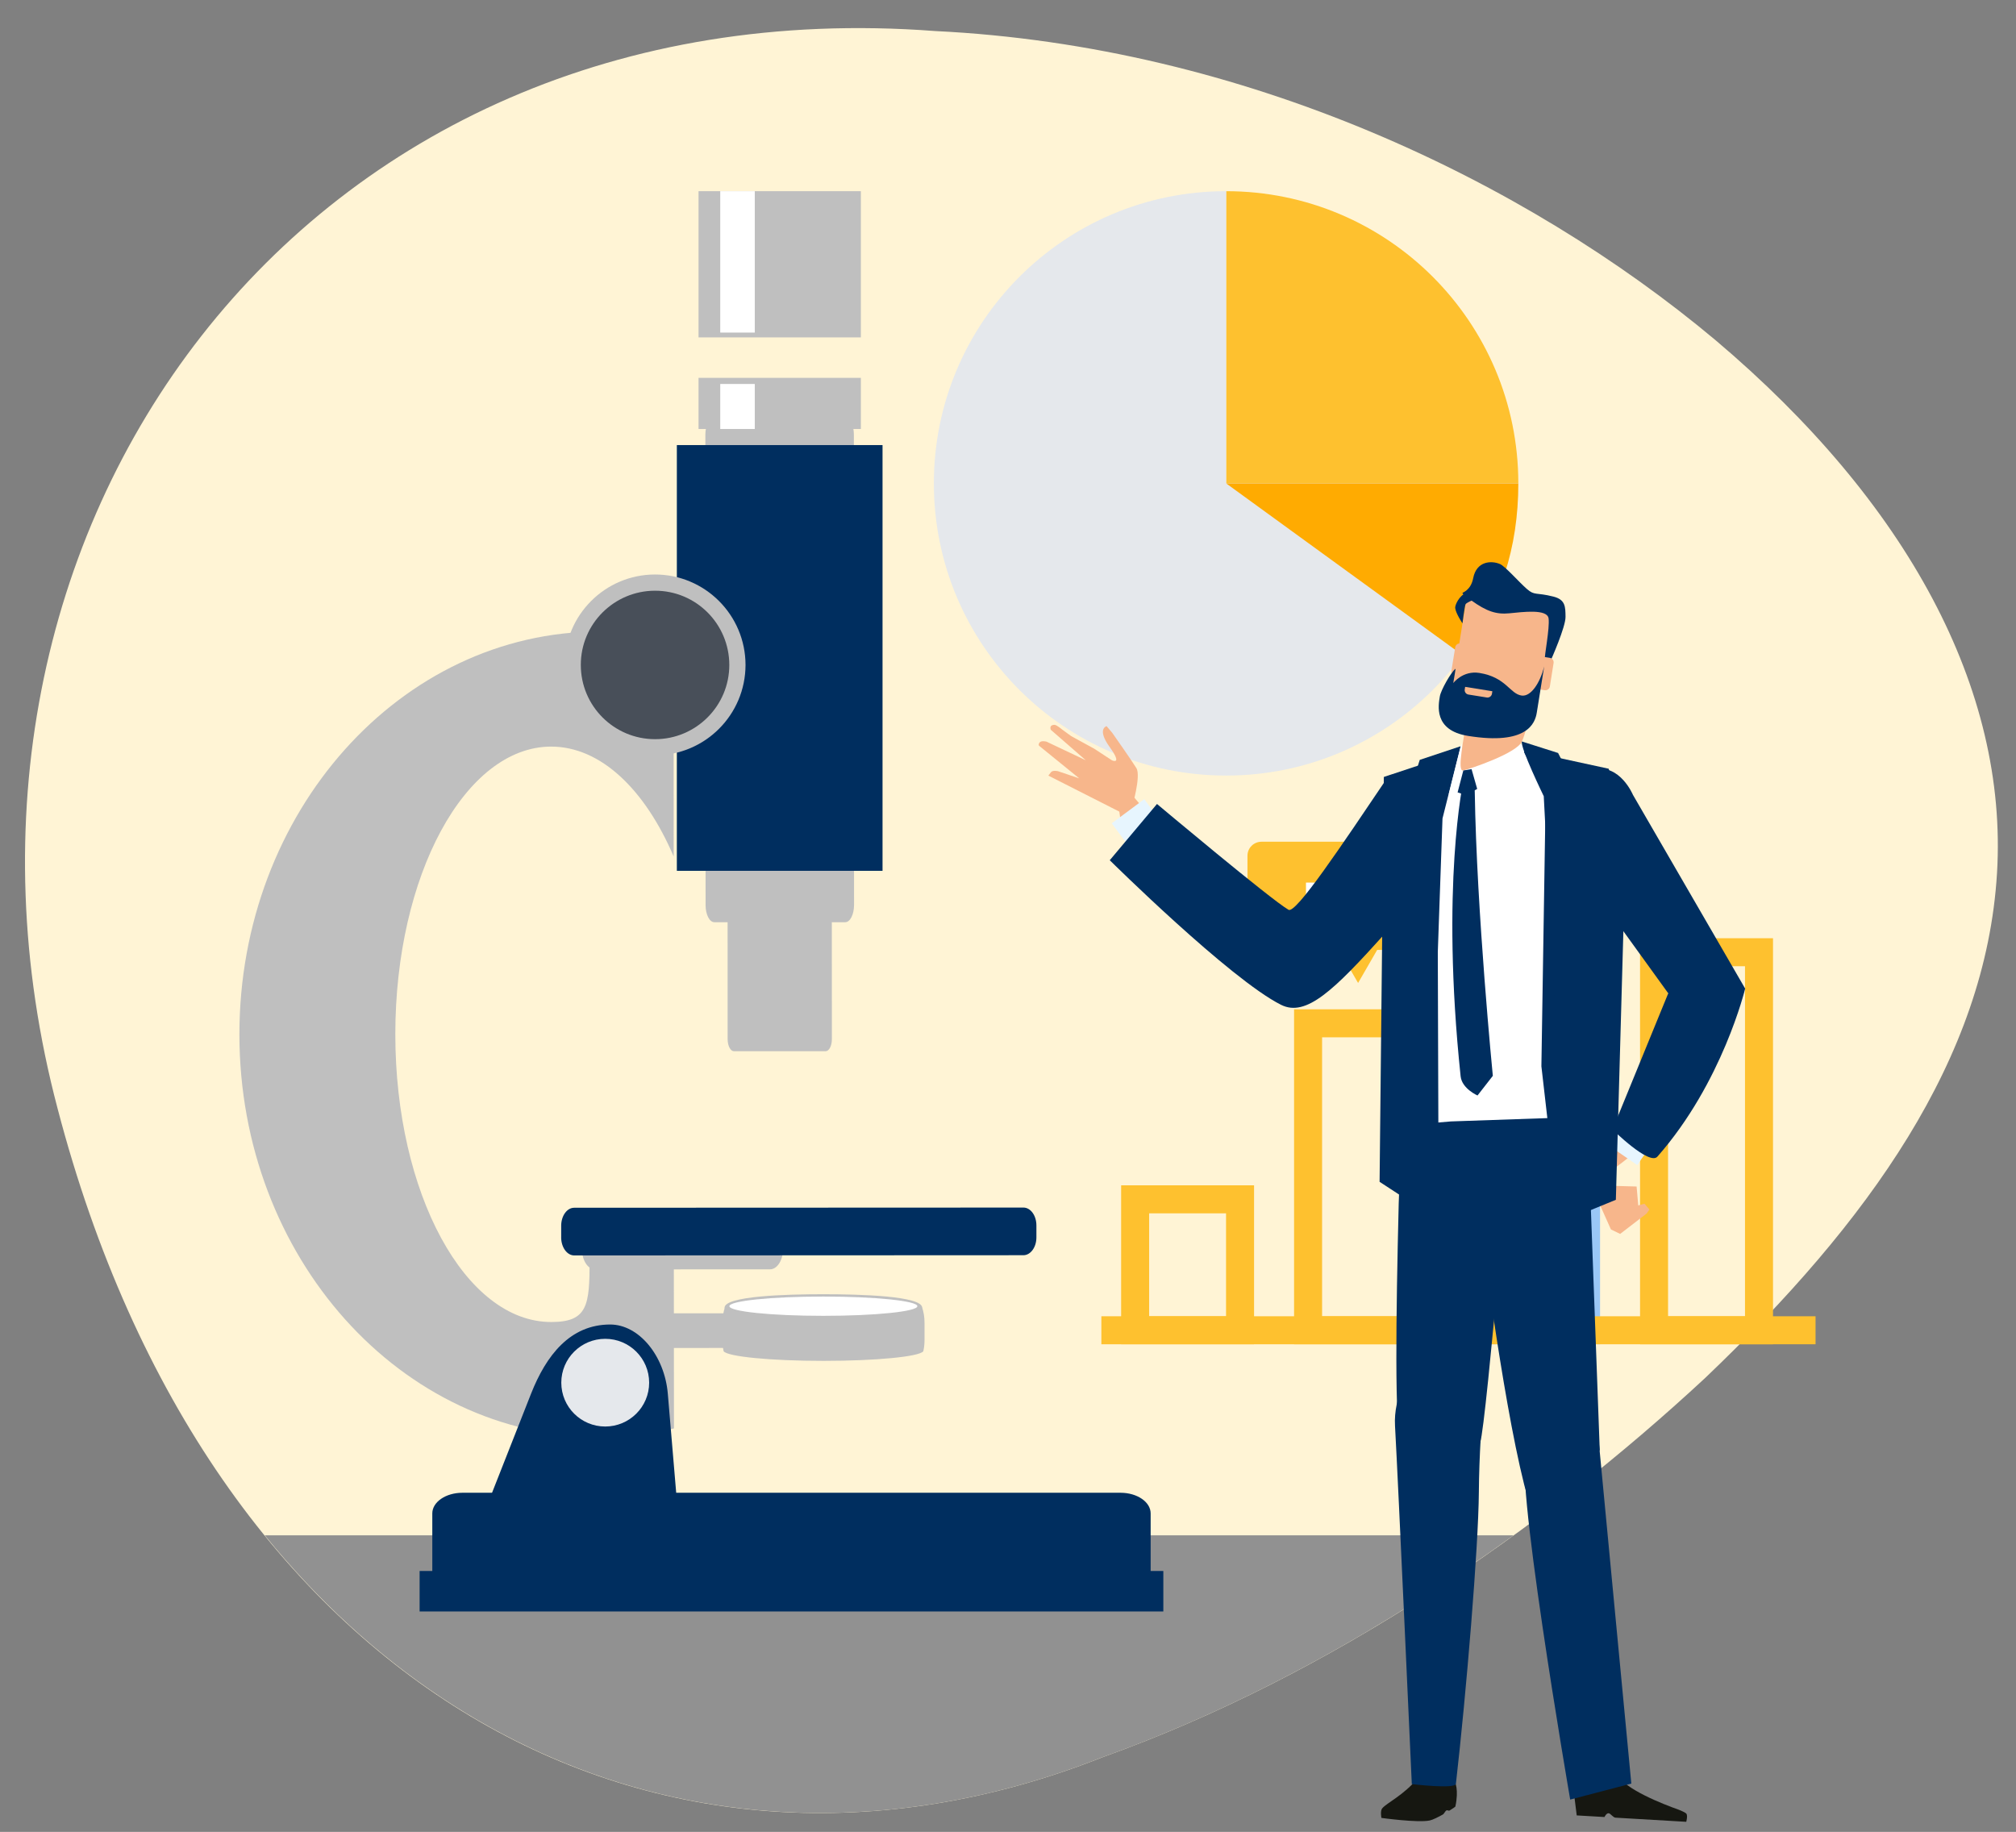 <?xml version="1.0" encoding="UTF-8"?> <!-- Generator: Adobe Illustrator 16.0.3, SVG Export Plug-In . SVG Version: 6.00 Build 0) --> <svg xmlns="http://www.w3.org/2000/svg" xmlns:xlink="http://www.w3.org/1999/xlink" id="Layer_1" x="0px" y="0px" width="200px" height="181.75px" viewBox="0 0 200 181.75" xml:space="preserve"><rect x="0" y="0" width="200" height="181.75" fill="#808080" stroke="none"/> <path fill="#FFF4D5" d="M92.769,3.08c30.694,1.494,58.558,14.863,77.414,30.663c19.021,16.083,29.034,34.594,27.933,52.882 c-1.108,18.467-12.788,34.663-28.945,50.081c-16.302,15.133-37.077,29.485-59.766,37.624c-44.083,17.44-88.638-6.816-103.687-64.327 C-9.399,52.833,29.891-1.693,92.769,3.08z"></path> <path fill="#919191" d="M26.266,152.324c21.04,25.922,52.198,34.245,83.138,22.005c14.61-5.24,28.413-13.062,40.755-22.005H26.266z"></path> <g> <path fill="#002E5F" d="M42.887,157.582v-7.43c0-1.132,1.338-2.049,2.987-2.049h65.29c1.654,0,2.988,0.917,2.988,2.049v7.43H42.887 z"></path> <rect x="41.628" y="155.864" fill="#002E5F" width="73.782" height="4.016"></rect> <g> <path fill="#BFBFBF" d="M59.461,62.657c2.525,0,4.988,0.291,7.366,0.852l0.007,21.467c-2.838-6.635-7.23-10.903-12.156-10.903 c-8.545,0.008-15.46,12.791-15.46,28.549c0.008,15.775,6.933,28.549,15.474,28.541c3.63,0,3.801-1.688,3.801-6.152 c0-1.686,7.604-2.982,8.352-4.742l0.017,21.451c-2.382,0.56-4.845,0.861-7.368,0.861c-19.731,0.01-35.735-17.879-35.743-39.944 C23.744,80.563,39.732,62.67,59.461,62.657z"></path> <path fill="#BFBFBF" d="M69.999,89.796c-0.003,0.945,0.392,1.708,0.876,1.701h12.973c0.486,0.005,0.875-0.759,0.879-1.709 l-0.017-46.663c0-0.947-0.397-1.719-0.876-1.714L70.86,41.415c-0.484,0.003-0.881,0.768-0.884,1.71L69.999,89.796z"></path> <path fill="#BFBFBF" d="M72.186,103.098c0,0.661,0.283,1.197,0.618,1.194l9.108-0.001c0.341,0,0.615-0.532,0.615-1.193 l-0.011-32.755c0.004-0.66-0.281-1.203-0.619-1.203l-9.101,0.007c-0.341-0.007-0.62,0.536-0.62,1.199L72.186,103.098z"></path> <rect x="67.148" y="44.158" fill="#002E5F" width="20.405" height="42.24"></rect> <rect x="69.3" y="18.968" fill="#BFBFBF" width="16.103" height="23.593"></rect> <rect x="71.453" y="38.095" fill="#FFFFFF" width="3.426" height="4.466"></rect> <rect x="71.453" y="18.968" fill="#FFFFFF" width="3.426" height="14.028"></rect> <path fill="#BFBFBF" d="M58.477,132.454c-0.01,0.708,0.575,1.288,1.285,1.287l17.367-0.008c0.717,0,1.292-0.576,1.293-1.288 l-0.001-0.863c0-0.709-0.578-1.285-1.285-1.285l-17.374,0.006c-0.714,0-1.288,0.57-1.288,1.292L58.477,132.454z"></path> <path fill="#BFBFBF" d="M57.728,123.908c0.006,1.124,0.588,2.03,1.295,2.035l17.371-0.009c0.712,0,1.29-0.911,1.293-2.04 l-0.006-1.354c0.002-1.125-0.575-2.041-1.291-2.041l-17.372,0.01c-0.711,0.001-1.291,0.911-1.285,2.037L57.728,123.908z"></path> <path fill="#BFBFBF" d="M56.012,65.972c0.005,4.962,4.025,8.969,8.975,8.966c4.957-0.004,8.969-4.021,8.974-8.971 c-0.009-4.951-4.022-8.968-8.98-8.969C60.034,57.002,56.017,61.02,56.012,65.972z"></path> <path fill="#484F59" d="M57.62,65.972c0,4.074,3.299,7.365,7.37,7.365c4.063,0,7.366-3.307,7.362-7.37 c-0.007-4.069-3.299-7.365-7.371-7.36C60.914,58.61,57.614,61.907,57.62,65.972z"></path> <path fill="#002E5F" d="M55.672,122.783c0.006,0.973,0.583,1.77,1.291,1.773l44.563-0.021c0.717,0,1.294-0.796,1.292-1.768v-1.188 c0.002-0.98-0.578-1.774-1.287-1.771l-44.567,0.018c-0.712-0.003-1.284,0.793-1.291,1.771V122.783z"></path> <rect x="68.354" y="33.475" fill="#FFF4D5" width="17.995" height="4.012"></rect> <path fill="#BFBFBF" d="M81.686,131.08c3.655,0,9.8-0.174,9.8-1.337c0-1.166-6.145-1.339-9.8-1.339 c-3.663,0-9.805,0.173-9.805,1.339C71.881,130.906,78.022,131.08,81.686,131.08z"></path> <path fill="#FFFFFF" d="M72.36,129.592c0,0.529,4.173,0.957,9.326,0.957c5.145,0,9.321-0.428,9.321-0.957 c0-0.527-4.177-0.956-9.321-0.956C76.533,128.636,72.36,129.064,72.36,129.592z"></path> <path fill="#BFBFBF" d="M81.694,135.018c-5.269,0-9.535-0.426-9.906-0.958c-0.072-0.33-0.119-0.694-0.119-1.084l0.004-1.744 c0-0.578,0.096-1.104,0.252-1.539c0.047,0.564,4.4,1.02,9.769,1.02c5.38,0,9.744-0.456,9.773-1.023 c0.159,0.433,0.251,0.961,0.251,1.534v1.746c0,0.394-0.043,0.765-0.122,1.095C91.205,134.597,86.946,135.018,81.694,135.018z"></path> </g> <path fill="#002E5F" d="M47.073,152.525l5.608-14.244c1.496-3.793,3.864-6.871,7.854-6.871c2.836,0,5.396,3.078,5.717,6.871 l1.204,14.244H47.073z"></path> <ellipse fill="#E5E8EC" cx="60.042" cy="137.18" rx="4.358" ry="4.351"></ellipse> </g> <g> <g> <g> <path fill="#FEC12F" d="M121.64,47.957V18.968c16.01,0,28.987,12.982,28.987,28.989l0,0H121.64z"></path> </g> </g> <g> <g> <path fill="#E5E8EC" d="M121.64,47.957h28.987c0,16.017-12.978,28.99-28.987,28.99c-16.014,0-28.995-12.973-28.995-28.99 c0-16.007,12.981-28.989,28.995-28.989l0,0V47.957z"></path> </g> </g> <g> <g> <path fill="#FFAB01" d="M121.64,47.957l23.457,17.044c3.759-5.185,5.53-10.639,5.53-17.044H121.64z"></path> </g> </g> </g> <g> <rect x="112.613" y="118.99" fill="none" stroke="#FEC12F" stroke-width="2.779" width="10.408" height="12.991"></rect> <rect x="129.77" y="101.527" fill="none" stroke="#FEC12F" stroke-width="2.779" width="10.416" height="30.455"></rect> <rect x="146.93" y="109.768" fill="none" stroke="#9AC7F7" stroke-width="2.779" width="10.416" height="22.214"></rect> <rect x="164.093" y="94.474" fill="none" stroke="#FEC12F" stroke-width="2.779" width="10.411" height="37.508"></rect> <path fill="#FEC12F" d="M144.318,83.512h-19.169c-0.771,0-1.392,0.62-1.392,1.387v7.963c0,0.77,0.621,1.386,1.392,1.386h7.69 l0.508,0.881l1.383,2.396l1.384-2.396l0.506-0.881h7.698c0.766,0,1.388-0.616,1.388-1.386v-7.963 C145.706,84.132,145.084,83.512,144.318,83.512z"></path> <line fill="none" stroke="#FFFFFF" stroke-width="2.779" x1="129.562" y1="88.954" x2="139.901" y2="88.954"></line> <line fill="none" stroke="#FEC12F" stroke-width="2.779" x1="109.262" y1="131.981" x2="180.113" y2="131.981"></line> </g> <g> <g> <polyline fill="#F7B68B" points="160.729,122.422 163.348,120.406 163.635,120.002 163.142,119.426 162.525,119.596 162.361,117.719 159.293,117.631 157.651,117.139 159.814,121.977 "></polyline> <path fill="#F7B68B" d="M166.145,102.795l-8.469,14.111c0,0,0.645,1.778,1.327,0.681c0.083-0.13-0.469-0.425,0.105-0.863 c2.337-1.762,6.444-4.856,8.337-7.316c2.486-3.236,2.6-7.562,2.6-7.562L166.145,102.795z"></path> <rect x="160.206" y="110.711" transform="matrix(0.824 0.567 -0.567 0.824 92.443 -71.991)" fill="#E7F5FE" width="3.743" height="4.124"></rect> <path fill="#002E5F" d="M156.803,86.509l8.697,12.04l-5.529,13.509c0,0,3.65,3.61,4.452,2.698 c6.473-7.347,8.708-16.675,8.708-16.675l-11.135-19.225c0,0-1.268-3.046-3.815-2.535C153.092,77.337,156.191,85.21,156.803,86.509 z"></path> </g> <path fill="#002E5F" d="M146.801,120.821c0,0,2.145,17.442,4.402,26.457c2.02,8.074,7.501-3.428,7.501-3.428l-1.203-32.71 l-13.322-0.936C144.179,110.204,145.001,112.213,146.801,120.821z"></path> <path fill="#002E5F" d="M150.255,107.969c0,0-2.785,33.324-3.41,35.138c-2.104,6.135-7.225,2.549-7.864,0.472 c-0.639-2.079-0.494-13.04-0.22-24.17c0.13-5.35,1.561-11.685,1.561-11.685L150.255,107.969z"></path> <path fill="#161711" d="M137.124,179.413c-0.216,0.254-0.079,0.949-0.079,0.949s3.621,0.506,4.799,0.253 c0.304-0.068,0.825-0.327,1.313-0.601c0.083-0.048,0.233-0.333,0.313-0.382c0.149-0.086,0.223,0.066,0.347-0.011 c0.332-0.204,0.561-0.362,0.566-0.386c0.36-1.725-0.047-2.43-0.047-2.43s-3.065-1.142-3.661-0.414 C139.267,178.111,137.594,178.853,137.124,179.413z"></path> <path fill="#161711" d="M156.067,177.273l0.354,2.841l2.755,0.161c0,0,0.174-0.39,0.41-0.376c0.193,0.013,0.427,0.425,0.693,0.44 c0.579,0.033,1.222,0.07,1.481,0.086c0.514,0.03,5.527,0.324,5.527,0.324s0.158-0.583,0.02-0.795 c-0.071-0.109-0.524-0.316-0.824-0.426c-1.399-0.497-5.396-2.035-6.021-3.487C159.703,174.271,156.067,177.273,156.067,177.273z"></path> <path fill="#002E5F" d="M147.743,133.601c0,0-0.98,7.148-1.031,14.445c-0.043,5.503-1.251,19.968-2.277,28.933 c-0.063,0.549-4.376,0.029-4.376,0.029s-1.348-29.903-1.665-35.551C138.068,135.814,144.393,129.492,147.743,133.601z"></path> <path fill="#002E5F" d="M156.66,143.651c0,0-1.237,0.207-5.09,0.325c-1.755,0.055,4.203,34.567,4.203,34.567l6.065-1.587 l-3.298-34.645L156.66,143.651z"></path> <path fill="#F7B68B" d="M121.629,88.528c0,0-4.022-3.329-9.802-10.224c-1.951-2.327-0.992,0.196-0.663,3.119 c0.327,2.923,5.749,8.71,11.706,10.331C128.825,93.372,121.629,88.528,121.629,88.528z"></path> <path fill="#F7B68B" d="M112.293,80.124c0,0,0.926-3.13,0.445-3.913c-0.478-0.782-2.404-3.514-2.404-3.514l-0.554-0.653 c0,0-1.003,0.261,0.312,2.081c1.317,1.824,0.225,1.311,0.225,1.311l-1.776-1.161l-2.278-1.245l-0.945-0.691 c0,0-0.508-0.432-0.71-0.425c-0.59,0.021-0.356,0.497-0.356,0.497l3.466,3.019l-3.899-1.849c0,0-0.534-0.148-0.702,0.107 c-0.16,0.24,0,0.328,0,0.328l3.952,3.21l-2.11-0.713c0,0-0.528-0.128-0.706,0.111c-0.191,0.263-0.25,0.327-0.25,0.327l7.778,3.947 L112.293,80.124z"></path> <rect x="111.196" y="79.775" transform="matrix(0.596 0.803 -0.803 0.596 111.305 -57.547)" fill="#E7F5FE" width="3.235" height="4.018"></rect> <path fill="#002E5F" d="M145.735,80.332c0,0,0.512,2.457-8.416,12.378c-4.991,5.543-7.749,8.224-10.229,6.983 c-5.048-2.523-16.995-14.347-16.995-14.347l4.686-5.581c0,0,11.314,9.506,13.051,10.499c0.731,0.419,5.235-6.335,9.836-13.153 C138.501,75.873,145.133,79.657,145.735,80.332z"></path> <path fill="#FFFFFF" d="M138.307,78.103l6.597-3.68l4.955-1.16l2.775,1.547c0,0,5.799,3.475,6.378,3.475 c0.58,0-0.192,32.462-0.192,32.462l-14.873,0.514l-5.416,0.452L138.307,78.103z"></path> <polygon fill="#002E5F" points="142.725,121.076 142.596,81.203 144.715,74.625 137.286,77.084 136.864,117.254 "></polygon> <polygon fill="#002E5F" points="151.091,74.423 153.343,78.737 152.916,105.79 154.7,121.332 160.303,119.037 161.33,82.339 159.592,76.269 "></polygon> <polygon fill="#002E5F" points="141.816,98.188 139.539,82.477 141.067,81.33 139.413,79.928 140.849,75.389 144.903,74.037 143.105,81.203 142.215,106.553 "></polygon> <path fill="#002E5F" d="M145.179,77.471c0,0-2.273,10.328-0.276,29.315c0.13,1.227,1.676,1.902,1.676,1.902l1.519-1.95 c0,0-1.611-16.325-1.792-28.173C146.283,77.055,145.123,78.884,145.179,77.471z"></path> <polygon fill="#FFFFFF" points="145.987,76.308 147.691,78.655 151.229,74.615 151.229,73.938 "></polygon> <polygon fill="#FFFFFF" points="144.991,73.743 143.72,78.828 145.416,76.709 "></polygon> <path fill="#F7B68B" d="M151.802,70.669c-0.175,0.838-0.481,2.139-0.818,2.896c-0.532,1.182-5.112,2.706-5.813,2.876 c-0.707,0.168,0.175-3.555,0.175-4.397c0-0.647,0.416-0.443-0.083-1.375H151.802z"></path> <g> <path fill="#F7B68B" d="M143.979,68.784c-0.118,0.728,0.376,1.409,1.1,1.525l5.908,0.948c0.721,0.116,1.403-0.377,1.521-1.104 l1.403-8.749c0.117-0.723-0.377-1.406-1.103-1.523l-5.905-0.945c-0.725-0.119-1.407,0.374-1.523,1.101L143.979,68.784z"></path> <path fill="#002E5F" d="M145.084,61.84c0,0-0.658-0.972-0.72-1.52c-0.032-0.271,0.384-1.226,1.103-1.506 c0.717-0.273,1.147,0.523,1.147,0.523s-1.14,0.416-1.229,0.625C145.295,60.172,145.084,61.84,145.084,61.84z"></path> <path fill="#002E5F" d="M153.884,65.436c0,0,1.431-3.216,1.426-4.227c-0.01-1.014-0.01-1.712-1.192-2.016 c-1.774-0.45-1.856-0.072-2.644-0.761c-0.789-0.686-2.149-2.255-2.672-2.474c-0.866-0.364-2.325-0.291-2.651,1.398 c-0.242,1.245-1.082,1.425-1.066,1.475c0.045,0.163,0.352,0.36,0.879,0.738c1.509,1.083,2.467,1.407,3.775,1.278 c1.311-0.125,3.766-0.462,3.891,0.513c0.126,0.973-0.441,3.798-0.368,4.033C153.337,65.633,153.638,65.567,153.884,65.436z"></path> <path fill="#F7B68B" d="M151.599,67.767c-0.036,0.24,0.128,0.469,0.371,0.508l1.274,0.203c0.242,0.039,0.471-0.127,0.51-0.366 l0.372-2.333c0.039-0.241-0.125-0.473-0.365-0.51l-1.277-0.203c-0.244-0.039-0.468,0.125-0.506,0.366L151.599,67.767z"></path> <path fill="#F7B68B" d="M143.992,66.542c-0.04,0.245,0.127,0.472,0.367,0.508l1.274,0.207c0.243,0.038,0.47-0.127,0.509-0.369 l0.375-2.33c0.038-0.243-0.126-0.473-0.367-0.508l-1.276-0.207c-0.241-0.036-0.467,0.131-0.506,0.37L143.992,66.542z"></path> <path fill="#002E5F" d="M153.193,66.116c0,0-0.552,3.44-0.735,4.591c-0.167,1.039-0.948,3.25-6.813,2.306 c-3.47-0.553-2.936-3.085-2.803-3.924c0.104-0.637,1.133-2.433,1.558-2.739c0.016-0.012-0.227,1.421-0.227,1.421 s0.945-1.269,2.596-1.005c2.662,0.427,3.016,2.083,4.194,2.244C151.87,69.132,152.783,67.77,153.193,66.116z"></path> <path fill="#F7B68B" d="M147.499,69.201l-1.82-0.292c-0.243-0.038-0.406-0.265-0.369-0.507l0.042-0.256l2.697,0.433l-0.038,0.255 C147.969,69.075,147.743,69.239,147.499,69.201z"></path> </g> <polygon fill="#002E5F" points="145.171,76.442 145.987,76.308 146.547,78.272 145.452,78.899 144.604,78.617 "></polygon> <path fill="#002E5F" d="M150.983,73.565c-0.193,0.581,2.167,5.43,2.167,5.43l1.224,23.249l2.619-19.512l-1.276-1.658l1.404-1.399 l-2.55-4.969L150.983,73.565z"></path> </g> </svg> 